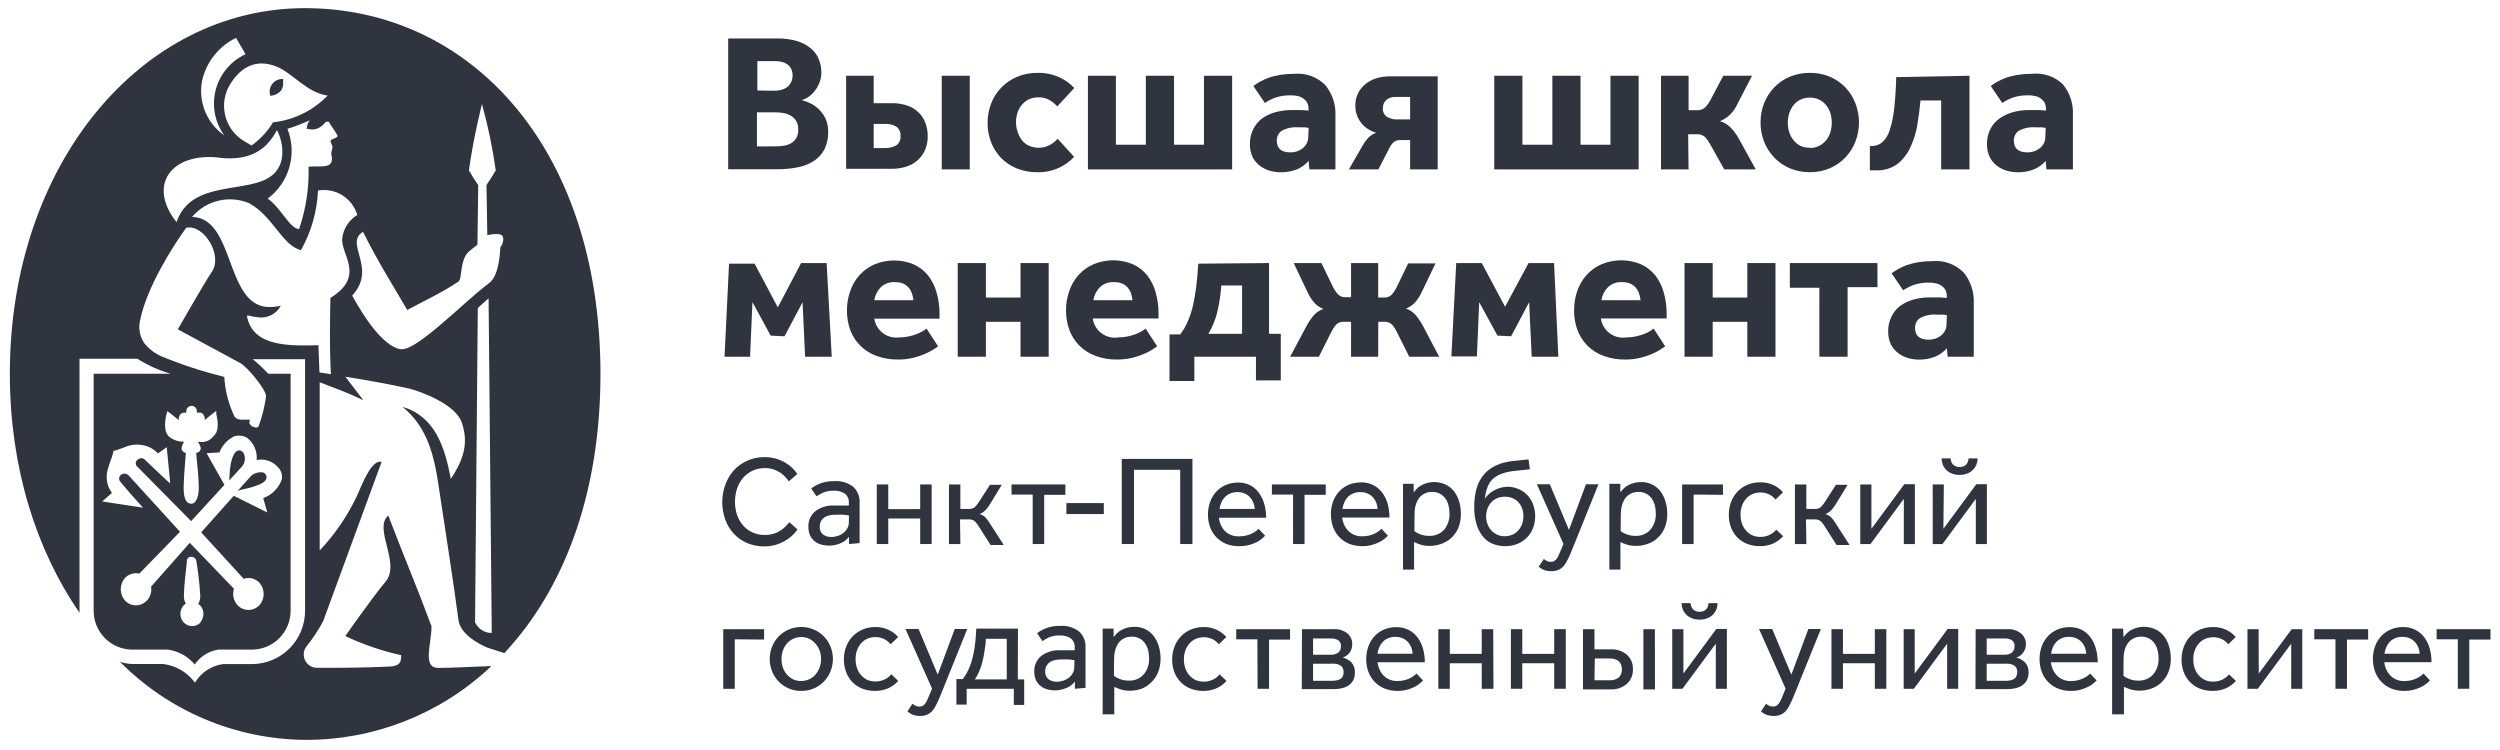 <?xml version="1.0" encoding="UTF-8"?> <svg xmlns="http://www.w3.org/2000/svg" width="210" height="63" viewBox="0 0 210 63" fill="none"> <path d="M61.168 3.23H65.277C65.863 3.217 66.447 3.296 67.007 3.466C67.43 3.599 67.821 3.815 68.158 4.103C68.442 4.348 68.66 4.66 68.794 5.011C68.927 5.355 68.995 5.722 68.994 6.091C69 6.412 68.934 6.729 68.801 7.021C68.692 7.281 68.543 7.523 68.358 7.736C68.207 7.915 68.028 8.07 67.829 8.194C67.678 8.283 67.517 8.355 67.35 8.408C67.577 8.468 67.797 8.549 68.007 8.652C68.457 8.851 68.842 9.17 69.122 9.574C69.429 10.019 69.584 10.55 69.566 11.09C69.578 11.584 69.475 12.074 69.265 12.521C69.064 12.911 68.769 13.245 68.408 13.493C68 13.762 67.543 13.95 67.064 14.044C66.476 14.164 65.877 14.221 65.277 14.216H61.168V3.23ZM65.049 7.622C65.234 7.622 65.419 7.6 65.599 7.557C65.769 7.516 65.931 7.446 66.078 7.35C66.216 7.25 66.331 7.12 66.414 6.971C66.521 6.786 66.578 6.576 66.578 6.363C66.584 6.155 66.54 5.949 66.45 5.762C66.364 5.61 66.244 5.48 66.099 5.383C65.954 5.287 65.791 5.222 65.621 5.19C65.445 5.15 65.265 5.131 65.084 5.133H63.619V7.6L65.049 7.622ZM65.199 12.292C65.395 12.29 65.591 12.276 65.785 12.249C65.997 12.225 66.203 12.162 66.392 12.063C66.583 11.962 66.745 11.814 66.864 11.634C67.002 11.401 67.067 11.132 67.05 10.861C67.061 10.611 66.999 10.362 66.871 10.146C66.758 9.965 66.6 9.815 66.414 9.71C66.226 9.603 66.02 9.53 65.806 9.495C65.606 9.46 65.403 9.441 65.199 9.438H63.584V12.299L65.199 12.292Z" fill="#30343F"></path> <path d="M73.39 6.363V8.666H74.955C75.365 8.663 75.773 8.726 76.163 8.852C76.514 8.961 76.836 9.146 77.106 9.395C77.374 9.638 77.582 9.939 77.714 10.275C77.862 10.648 77.935 11.047 77.928 11.448C77.936 11.864 77.851 12.278 77.678 12.657C77.525 12.988 77.3 13.281 77.02 13.515C76.74 13.744 76.417 13.914 76.07 14.015C75.696 14.126 75.309 14.181 74.919 14.18H71.074V6.363H73.39ZM73.39 12.435H74.326C74.665 12.453 75.002 12.374 75.298 12.206C75.416 12.117 75.509 11.999 75.569 11.864C75.629 11.729 75.654 11.581 75.641 11.434C75.656 11.283 75.632 11.131 75.572 10.992C75.512 10.854 75.418 10.732 75.298 10.64C75.002 10.472 74.665 10.393 74.326 10.411H73.39V12.435ZM79.107 6.363H81.459V14.23H79.107V6.363Z" fill="#30343F"></path> <path d="M90.225 13.179C89.868 13.556 89.444 13.863 88.975 14.087C88.392 14.353 87.757 14.483 87.117 14.466C86.535 14.472 85.957 14.365 85.416 14.151C84.925 13.956 84.48 13.662 84.108 13.286C83.741 12.911 83.454 12.466 83.264 11.977C83.058 11.454 82.953 10.895 82.957 10.332C82.956 9.765 83.06 9.202 83.264 8.673C83.457 8.172 83.751 7.716 84.129 7.336C84.507 6.951 84.96 6.647 85.459 6.442C85.996 6.222 86.572 6.113 87.152 6.12C87.777 6.106 88.397 6.231 88.968 6.484C89.449 6.698 89.881 7.007 90.24 7.393L88.81 8.938C88.635 8.743 88.433 8.575 88.21 8.437C87.912 8.254 87.566 8.164 87.217 8.179C86.938 8.174 86.662 8.233 86.409 8.351C86.185 8.463 85.988 8.621 85.83 8.816C85.665 9.011 85.541 9.237 85.466 9.481C85.386 9.731 85.345 9.991 85.344 10.254C85.346 10.518 85.386 10.781 85.466 11.033C85.543 11.29 85.664 11.532 85.823 11.748C85.975 11.952 86.173 12.117 86.402 12.227C86.686 12.359 86.996 12.422 87.309 12.412C87.622 12.402 87.928 12.319 88.203 12.17C88.443 12.033 88.66 11.859 88.846 11.655L90.225 13.179Z" fill="#30343F"></path> <path d="M91.385 14.23V6.363H93.736V12.156H96.252V6.363H98.617V12.156H101.133V6.363H103.499V14.23H91.385Z" fill="#30343F"></path> <path d="M109.989 14.23L109.925 13.515C109.654 13.828 109.313 14.072 108.931 14.23C108.502 14.395 108.047 14.477 107.588 14.473C107.296 14.472 107.005 14.433 106.723 14.359C106.422 14.281 106.138 14.148 105.887 13.966C105.622 13.777 105.403 13.533 105.243 13.25C105.067 12.89 104.982 12.492 104.993 12.092C104.985 11.668 105.078 11.249 105.265 10.869C105.431 10.52 105.676 10.214 105.979 9.975C106.321 9.728 106.703 9.544 107.109 9.431C107.574 9.303 108.055 9.24 108.538 9.245H109.36L109.917 9.288V9.124C109.921 8.947 109.879 8.772 109.796 8.616C109.715 8.475 109.603 8.355 109.467 8.265C109.326 8.166 109.165 8.097 108.995 8.065C108.813 8.024 108.625 8.005 108.438 8.008C107.994 7.995 107.551 8.06 107.13 8.201C106.82 8.316 106.525 8.467 106.251 8.652L105.279 7.221C105.462 7.088 105.653 6.967 105.851 6.856C106.081 6.73 106.32 6.62 106.566 6.527C106.877 6.427 107.194 6.348 107.516 6.291C107.923 6.228 108.334 6.197 108.745 6.198C109.222 6.158 109.702 6.224 110.15 6.391C110.599 6.558 111.005 6.822 111.34 7.164C111.926 7.89 112.223 8.807 112.176 9.739V14.23H109.989ZM109.925 10.74L109.61 10.697C109.46 10.697 109.281 10.697 109.088 10.697C108.593 10.651 108.096 10.753 107.659 10.99C107.528 11.083 107.423 11.206 107.351 11.35C107.28 11.493 107.246 11.653 107.252 11.813C107.252 12.471 107.63 12.8 108.395 12.8C108.584 12.8 108.772 12.771 108.953 12.714C109.123 12.654 109.282 12.567 109.424 12.456C109.564 12.346 109.678 12.207 109.76 12.049C109.855 11.871 109.902 11.671 109.896 11.469L109.925 10.74Z" fill="#30343F"></path> <path d="M118.45 14.23V11.763H117.664C117.462 11.751 117.261 11.806 117.093 11.92C116.913 12.08 116.772 12.278 116.678 12.499L115.785 14.23H113.305L114.455 12.235C114.602 11.976 114.779 11.735 114.984 11.52C115.162 11.354 115.375 11.229 115.606 11.155C115.374 11.088 115.153 10.99 114.948 10.861C114.737 10.737 114.548 10.578 114.391 10.389C114.224 10.191 114.092 9.966 113.998 9.724C113.894 9.45 113.843 9.159 113.848 8.866C113.841 8.502 113.922 8.141 114.084 7.815C114.239 7.515 114.456 7.252 114.72 7.042C114.993 6.829 115.303 6.669 115.635 6.57C115.983 6.467 116.344 6.414 116.707 6.413H120.766V14.23H118.45ZM118.45 8.144H117.25C116.965 8.125 116.682 8.212 116.456 8.387C116.358 8.477 116.281 8.588 116.23 8.712C116.179 8.835 116.157 8.969 116.163 9.102C116.153 9.241 116.179 9.38 116.239 9.506C116.299 9.631 116.392 9.739 116.506 9.817C116.782 9.974 117.097 10.049 117.414 10.032H118.45V8.144Z" fill="#30343F"></path> <path d="M125.518 14.23V6.363H127.883V12.156H130.399V6.363H132.764V12.156H135.28V6.363H137.646V14.23H125.518Z" fill="#30343F"></path> <path d="M141.841 14.23H139.525V6.363H141.841V9.259H142.556C142.799 9.273 143.037 9.191 143.22 9.031C143.41 8.836 143.569 8.614 143.692 8.373L144.757 6.363H147.173L145.908 8.802C145.627 9.428 145.114 9.92 144.478 10.175C144.809 10.275 145.111 10.455 145.357 10.697C145.638 10.985 145.878 11.31 146.072 11.662L147.48 14.23H144.835L143.635 12.085C143.524 11.881 143.39 11.691 143.235 11.52C143.139 11.431 143.026 11.364 142.903 11.323C142.78 11.281 142.649 11.265 142.52 11.276H141.805L141.841 14.23Z" fill="#30343F"></path> <path d="M147.887 10.282C147.882 9.727 147.984 9.176 148.187 8.659C148.381 8.166 148.67 7.717 149.038 7.336C149.407 6.95 149.852 6.645 150.345 6.442C150.88 6.222 151.454 6.112 152.032 6.12C152.603 6.114 153.17 6.223 153.697 6.442C154.19 6.647 154.635 6.951 155.005 7.336C155.37 7.717 155.657 8.167 155.848 8.659C156.258 9.705 156.258 10.867 155.848 11.913C155.655 12.404 155.369 12.853 155.005 13.236C154.633 13.62 154.189 13.927 153.697 14.137C153.17 14.358 152.604 14.47 152.032 14.466C151.453 14.471 150.88 14.36 150.345 14.137C149.853 13.928 149.408 13.622 149.038 13.236C148.672 12.854 148.383 12.404 148.187 11.913C147.983 11.394 147.882 10.84 147.887 10.282V10.282ZM152.032 12.428C152.305 12.434 152.575 12.372 152.818 12.249C153.044 12.13 153.243 11.967 153.404 11.77C153.561 11.569 153.68 11.341 153.754 11.098C153.907 10.582 153.907 10.033 153.754 9.517C153.681 9.273 153.563 9.044 153.404 8.845C153.245 8.647 153.045 8.486 152.818 8.373C152.573 8.255 152.304 8.196 152.032 8.201C151.756 8.196 151.482 8.255 151.232 8.373C151.002 8.482 150.802 8.644 150.646 8.845C150.49 9.046 150.371 9.274 150.295 9.517C150.134 10.031 150.134 10.583 150.295 11.098C150.373 11.34 150.491 11.567 150.646 11.77C150.804 11.97 151.004 12.134 151.232 12.249C151.482 12.365 151.757 12.419 152.032 12.406V12.428Z" fill="#30343F"></path> <path d="M165.437 6.363V14.23H163.057V8.437H161.321C161.264 9.095 161.178 9.767 161.063 10.454C160.959 11.104 160.767 11.737 160.492 12.335C160.244 12.891 159.869 13.381 159.398 13.765C158.874 14.146 158.237 14.338 157.59 14.309H157.34H157.068V12.27H157.183C157.517 12.277 157.844 12.165 158.105 11.956C158.396 11.682 158.611 11.337 158.726 10.954C158.919 10.372 159.046 9.77 159.105 9.159C159.191 8.444 159.255 7.529 159.284 6.477L165.437 6.363Z" fill="#30343F"></path> <path d="M171.901 14.23L171.837 13.515C171.566 13.828 171.226 14.072 170.843 14.23C170.415 14.395 169.959 14.477 169.5 14.473C169.21 14.472 168.922 14.434 168.642 14.359C168.339 14.283 168.052 14.149 167.799 13.966C167.536 13.778 167.318 13.534 167.163 13.25C166.981 12.892 166.893 12.493 166.906 12.092C166.897 11.668 166.99 11.249 167.177 10.869C167.352 10.514 167.609 10.208 167.928 9.975C168.267 9.729 168.647 9.545 169.05 9.431C169.515 9.303 169.996 9.24 170.479 9.245H171.301L171.858 9.288V9.124C171.861 8.947 171.82 8.772 171.737 8.616C171.656 8.475 171.544 8.355 171.408 8.265C171.268 8.164 171.106 8.096 170.936 8.065C170.754 8.023 170.566 8.004 170.379 8.008C169.935 7.995 169.492 8.06 169.071 8.201C168.761 8.316 168.466 8.467 168.192 8.652L167.22 7.221C167.403 7.088 167.594 6.966 167.792 6.856C168.022 6.73 168.261 6.62 168.506 6.527C168.82 6.426 169.14 6.347 169.464 6.291C169.868 6.228 170.277 6.197 170.686 6.198C171.157 6.147 171.632 6.2 172.08 6.351C172.529 6.503 172.938 6.751 173.281 7.078C173.871 7.802 174.172 8.72 174.124 9.653V14.23H171.901ZM171.837 10.74L171.522 10.697C171.372 10.697 171.194 10.697 171.001 10.697C170.506 10.652 170.009 10.755 169.571 10.99C169.441 11.083 169.335 11.206 169.264 11.35C169.193 11.493 169.158 11.652 169.164 11.813C169.164 12.471 169.543 12.8 170.315 12.8C170.501 12.799 170.687 12.77 170.865 12.714C171.035 12.654 171.194 12.567 171.337 12.456C171.478 12.346 171.595 12.207 171.68 12.049C171.769 11.869 171.813 11.67 171.808 11.469L171.837 10.74Z" fill="#30343F"></path> <path d="M64.735 28.191L63.206 25.38L63.005 29.965H60.861L61.24 22.147H63.384L65.335 25.816L67.293 22.097H69.438L69.866 29.965H67.629L67.415 25.387L65.9 28.248L64.735 28.191Z" fill="#30343F"></path> <path d="M75.54 28.341C75.812 28.344 76.083 28.315 76.348 28.255C76.572 28.208 76.791 28.143 77.005 28.062C77.179 27.997 77.347 27.916 77.506 27.819C77.619 27.754 77.726 27.68 77.827 27.597L78.799 29.092L78.406 29.357C78.179 29.5 77.939 29.625 77.692 29.729C77.374 29.869 77.044 29.979 76.705 30.058C76.284 30.157 75.852 30.205 75.419 30.201C74.805 30.208 74.195 30.104 73.618 29.893C73.12 29.715 72.666 29.431 72.289 29.061C71.911 28.69 71.618 28.242 71.431 27.747C71.234 27.214 71.137 26.649 71.145 26.081C71.14 25.528 71.232 24.979 71.416 24.457C71.582 23.961 71.847 23.504 72.195 23.113C72.543 22.727 72.97 22.419 73.446 22.212C73.971 21.991 74.535 21.878 75.104 21.878C75.674 21.878 76.237 21.991 76.762 22.212C77.225 22.425 77.633 22.741 77.956 23.134C78.287 23.559 78.53 24.045 78.671 24.565C78.841 25.152 78.926 25.762 78.921 26.374V26.768H73.439C73.513 27.253 73.775 27.69 74.168 27.984C74.561 28.279 75.054 28.407 75.54 28.341V28.341ZM76.727 25.216C76.706 25.034 76.668 24.854 76.612 24.679C76.556 24.5 76.466 24.332 76.348 24.186C76.221 24.034 76.062 23.913 75.883 23.828C75.656 23.736 75.413 23.692 75.169 23.699C74.954 23.686 74.739 23.717 74.536 23.79C74.333 23.862 74.147 23.975 73.989 24.121C73.698 24.421 73.507 24.803 73.439 25.216H76.727Z" fill="#30343F"></path> <path d="M88.089 22.097V29.965H85.724V27.032H82.815V29.965H80.449V22.097H82.815V24.994H85.724V22.097H88.089Z" fill="#30343F"></path> <path d="M93.95 28.341C94.219 28.344 94.488 28.315 94.75 28.255C94.974 28.208 95.194 28.143 95.408 28.062C95.583 27.995 95.753 27.914 95.915 27.819C96.027 27.756 96.132 27.681 96.23 27.597L97.202 29.092L96.808 29.357C96.582 29.502 96.343 29.626 96.094 29.729C95.776 29.869 95.446 29.979 95.108 30.058C94.686 30.157 94.254 30.205 93.821 30.201C93.207 30.208 92.597 30.104 92.02 29.893C91.514 29.707 91.053 29.414 90.669 29.035C90.302 28.665 90.017 28.221 89.833 27.733C89.637 27.2 89.54 26.635 89.547 26.067C89.543 25.514 89.635 24.965 89.819 24.443C89.985 23.947 90.25 23.489 90.598 23.099C90.947 22.714 91.373 22.407 91.849 22.198C92.374 21.977 92.937 21.864 93.507 21.864C94.076 21.864 94.64 21.977 95.165 22.198C95.627 22.411 96.035 22.726 96.358 23.12C96.689 23.544 96.932 24.031 97.073 24.55C97.241 25.139 97.323 25.748 97.316 26.36V26.753H91.791C91.826 27.001 91.91 27.238 92.038 27.453C92.166 27.667 92.335 27.854 92.537 28.002C92.738 28.15 92.966 28.256 93.209 28.314C93.452 28.372 93.704 28.382 93.95 28.341V28.341ZM95.129 25.216C95.108 25.034 95.07 24.854 95.015 24.679C94.958 24.5 94.868 24.332 94.75 24.186C94.626 24.031 94.467 23.909 94.286 23.828C94.059 23.736 93.816 23.692 93.571 23.699C93.356 23.686 93.141 23.717 92.938 23.79C92.736 23.862 92.55 23.975 92.392 24.121C92.101 24.421 91.909 24.803 91.841 25.216H95.129Z" fill="#30343F"></path> <path d="M106.6 22.097V28.041H107.586V31.953H105.499V29.965H100.325V32.003H98.238V28.091H99.139C99.404 27.738 99.625 27.354 99.796 26.946C99.978 26.512 100.122 26.062 100.225 25.602C100.332 25.123 100.418 24.593 100.49 24.028C100.561 23.463 100.611 22.827 100.654 22.147L106.6 22.097ZM104.335 28.041V23.978H102.591C102.536 24.777 102.412 25.569 102.219 26.346C102.059 26.941 101.819 27.511 101.504 28.041H104.335Z" fill="#30343F"></path> <path d="M115.768 29.965H113.488V27.032H112.895C112.771 27.021 112.647 27.038 112.531 27.081C112.414 27.124 112.309 27.193 112.223 27.282C112.053 27.488 111.909 27.714 111.794 27.955L110.787 29.965H108.371L109.722 27.433C109.9 27.087 110.119 26.763 110.372 26.467C110.588 26.23 110.861 26.053 111.166 25.952C110.898 25.848 110.655 25.69 110.451 25.487C110.201 25.214 109.996 24.902 109.843 24.565L108.671 22.097H111.001L111.923 24.007C112.042 24.267 112.199 24.508 112.388 24.722C112.474 24.807 112.577 24.873 112.69 24.915C112.804 24.957 112.925 24.974 113.045 24.965H113.488V22.097H115.768V24.994H116.247C116.367 25.002 116.488 24.985 116.602 24.943C116.715 24.901 116.818 24.836 116.904 24.751C117.091 24.536 117.245 24.295 117.362 24.035L118.284 22.126H120.585L119.42 24.543C119.266 24.878 119.061 25.187 118.813 25.459C118.609 25.66 118.366 25.816 118.098 25.916C118.401 26.023 118.674 26.202 118.891 26.439C119.145 26.734 119.363 27.058 119.542 27.404L120.892 29.965H118.377L117.369 27.955C117.259 27.713 117.117 27.487 116.947 27.282C116.859 27.194 116.753 27.125 116.635 27.082C116.518 27.039 116.393 27.022 116.268 27.032H115.775L115.768 29.965Z" fill="#30343F"></path> <path d="M125.782 28.191L124.253 25.38L124.06 29.936H121.916L122.323 22.097H124.467L126.426 25.766L128.398 22.097H130.542L130.9 29.965H128.663L128.448 25.387L126.933 28.248L125.782 28.191Z" fill="#30343F"></path> <path d="M136.618 28.341C136.89 28.344 137.161 28.315 137.426 28.255C137.649 28.207 137.869 28.142 138.083 28.062C138.257 27.997 138.425 27.916 138.584 27.819C138.697 27.754 138.804 27.68 138.905 27.597L139.877 29.092L139.484 29.357C139.257 29.5 139.018 29.625 138.77 29.729C138.452 29.869 138.122 29.979 137.783 30.058C137.362 30.157 136.93 30.205 136.497 30.201C135.883 30.208 135.273 30.104 134.696 29.893C134.188 29.711 133.726 29.418 133.345 29.035C132.978 28.665 132.693 28.221 132.509 27.733C132.312 27.2 132.215 26.635 132.223 26.067C132.22 25.515 132.309 24.966 132.488 24.443C132.659 23.948 132.926 23.491 133.274 23.099C133.622 22.712 134.048 22.405 134.524 22.198C135.049 21.977 135.613 21.864 136.182 21.864C136.752 21.864 137.315 21.977 137.84 22.198C138.303 22.411 138.711 22.726 139.034 23.12C139.365 23.544 139.608 24.031 139.749 24.55C139.92 25.138 140.004 25.748 139.999 26.36V26.753H134.474C134.509 26.999 134.593 27.236 134.72 27.449C134.847 27.663 135.015 27.848 135.214 27.996C135.414 28.144 135.641 28.25 135.882 28.31C136.123 28.369 136.373 28.38 136.618 28.341V28.341ZM137.805 25.216C137.784 25.034 137.746 24.854 137.69 24.679C137.634 24.5 137.544 24.332 137.426 24.186C137.298 24.033 137.136 23.91 136.954 23.828C136.728 23.735 136.484 23.691 136.24 23.699C136.026 23.687 135.812 23.718 135.61 23.791C135.409 23.863 135.224 23.976 135.068 24.121C134.777 24.421 134.585 24.803 134.517 25.216H137.805Z" fill="#30343F"></path> <path d="M149.14 22.097V29.965H146.774V27.032H143.866V29.965H141.5V22.097H143.866V24.994H146.774V22.097H149.14Z" fill="#30343F"></path> <path d="M157.707 22.097V24.121H155.198V29.965H152.826V24.171H150.346V22.097H157.707Z" fill="#30343F"></path> <path d="M163.602 29.965L163.538 29.249C163.267 29.562 162.927 29.807 162.545 29.965C162.116 30.129 161.66 30.212 161.201 30.208C160.911 30.207 160.623 30.168 160.343 30.093C160.04 30.017 159.754 29.884 159.5 29.7C159.237 29.512 159.02 29.268 158.864 28.985C158.682 28.626 158.594 28.228 158.607 27.826C158.598 27.403 158.692 26.983 158.878 26.603C159.045 26.254 159.289 25.948 159.593 25.709C159.934 25.463 160.317 25.279 160.722 25.166C161.188 25.037 161.669 24.975 162.152 24.98H162.973L163.531 25.023V24.858C163.534 24.681 163.492 24.506 163.409 24.35C163.329 24.209 163.216 24.089 163.081 24C162.94 23.9 162.779 23.832 162.609 23.799C162.426 23.758 162.239 23.739 162.051 23.742C161.608 23.729 161.165 23.794 160.744 23.935C160.434 24.05 160.139 24.202 159.865 24.386L158.893 22.956C159.076 22.823 159.267 22.701 159.464 22.591C159.694 22.464 159.933 22.354 160.179 22.262C160.49 22.161 160.808 22.082 161.13 22.026C161.536 21.963 161.947 21.932 162.359 21.933C162.836 21.893 163.315 21.959 163.764 22.126C164.212 22.293 164.618 22.556 164.953 22.898C165.541 23.624 165.841 24.54 165.796 25.473V29.965H163.602ZM163.538 26.474L163.224 26.431C163.074 26.431 162.895 26.431 162.702 26.431C162.207 26.386 161.71 26.488 161.272 26.725C161.142 26.817 161.036 26.941 160.965 27.084C160.894 27.228 160.859 27.387 160.865 27.547C160.865 28.205 161.244 28.534 162.016 28.534C162.202 28.534 162.388 28.505 162.566 28.448C162.736 28.389 162.895 28.302 163.038 28.191C163.179 28.082 163.294 27.943 163.374 27.783C163.469 27.605 163.515 27.405 163.509 27.204L163.538 26.474Z" fill="#30343F"></path> <path d="M66.991 44.469C66.887 44.63 66.764 44.779 66.626 44.912C66.446 45.091 66.244 45.247 66.026 45.377C65.771 45.535 65.497 45.66 65.211 45.749C64.883 45.852 64.54 45.903 64.196 45.899C63.706 45.903 63.22 45.808 62.767 45.62C62.342 45.443 61.96 45.177 61.645 44.841C61.33 44.5 61.087 44.098 60.93 43.661C60.578 42.708 60.578 41.66 60.93 40.707C61.09 40.264 61.332 39.856 61.645 39.505C61.96 39.159 62.345 38.883 62.774 38.697C63.224 38.497 63.711 38.395 64.204 38.397C64.547 38.393 64.889 38.441 65.218 38.54C65.495 38.62 65.76 38.738 66.005 38.89C66.217 39.014 66.412 39.165 66.584 39.341C66.73 39.485 66.861 39.643 66.977 39.813L66.262 40.435C66.167 40.303 66.064 40.176 65.955 40.056C65.83 39.919 65.689 39.798 65.533 39.698C65.357 39.584 65.167 39.492 64.968 39.427C64.737 39.354 64.496 39.318 64.254 39.319C63.888 39.315 63.527 39.393 63.196 39.548C62.892 39.694 62.623 39.901 62.403 40.156C62.183 40.423 62.016 40.728 61.909 41.057C61.681 41.769 61.681 42.534 61.909 43.246C62.021 43.567 62.191 43.865 62.41 44.126C62.626 44.378 62.894 44.58 63.196 44.719C63.519 44.866 63.87 44.939 64.225 44.934C64.506 44.938 64.786 44.897 65.054 44.812C65.429 44.678 65.767 44.458 66.04 44.168C66.14 44.047 66.233 43.947 66.305 43.868L66.991 44.469Z" fill="#30343F"></path> <path d="M71.315 45.699V45.084C71.184 45.266 71.016 45.417 70.822 45.527C70.46 45.726 70.055 45.831 69.642 45.835C69.432 45.837 69.223 45.81 69.02 45.756C68.82 45.703 68.631 45.614 68.463 45.492C68.294 45.358 68.155 45.189 68.056 44.998C67.95 44.762 67.898 44.505 67.906 44.247C67.896 44.004 67.941 43.763 68.037 43.54C68.134 43.317 68.279 43.119 68.463 42.96C68.936 42.597 69.527 42.422 70.121 42.466H70.493H70.843H71.129H71.3V42.28C71.317 42.128 71.296 41.974 71.238 41.831C71.181 41.689 71.089 41.563 70.972 41.465C70.693 41.286 70.365 41.201 70.035 41.222C69.732 41.208 69.429 41.262 69.149 41.379C68.954 41.466 68.767 41.571 68.592 41.694L68.141 41.036C68.358 40.865 68.599 40.727 68.856 40.628C69.252 40.473 69.675 40.4 70.1 40.414C70.661 40.377 71.217 40.544 71.665 40.886C71.85 41.055 71.995 41.264 72.089 41.496C72.183 41.729 72.224 41.98 72.208 42.23V45.17C72.208 45.349 72.208 45.499 72.208 45.62L71.315 45.699ZM71.315 43.296L70.886 43.239C70.669 43.228 70.452 43.228 70.236 43.239C69.994 43.229 69.752 43.261 69.521 43.332C69.365 43.382 69.223 43.467 69.106 43.582C69.014 43.671 68.945 43.782 68.906 43.904C68.873 44.01 68.856 44.121 68.856 44.233C68.846 44.356 68.865 44.48 68.912 44.595C68.96 44.709 69.034 44.81 69.128 44.891C69.335 45.041 69.587 45.117 69.842 45.105C70.037 45.105 70.231 45.071 70.414 45.005C70.582 44.946 70.739 44.858 70.879 44.748C71.005 44.64 71.109 44.509 71.186 44.361C71.261 44.221 71.301 44.063 71.3 43.904L71.315 43.296Z" fill="#30343F"></path> <path d="M78.26 45.699H77.295V43.553H74.615V45.699H73.65V40.693H74.615V42.767H77.295V40.693H78.26V45.699Z" fill="#30343F"></path> <path d="M80.671 45.699H79.713V40.693H80.671V42.752H81.385C81.562 42.762 81.737 42.709 81.878 42.602C82.016 42.468 82.136 42.316 82.236 42.152L83.158 40.721H84.151L83.136 42.388C83.031 42.565 82.903 42.728 82.757 42.874C82.627 43.012 82.465 43.118 82.286 43.181C82.452 43.228 82.606 43.311 82.736 43.425C82.882 43.57 83.01 43.733 83.115 43.911L84.316 45.778H83.208L82.157 44.126C82.076 43.991 81.975 43.871 81.857 43.768C81.713 43.662 81.534 43.613 81.357 43.632H80.642L80.671 45.699Z" fill="#30343F"></path> <path d="M86.746 41.544H84.967V40.693H89.491V41.565H87.711V45.699H86.746V41.544Z" fill="#30343F"></path> <path d="M89.576 42.259H92.721V43.181H89.576V42.259Z" fill="#30343F"></path> <path d="M100.166 38.547V45.699H99.136V39.462H95.256V45.699H94.227V38.547H100.166Z" fill="#30343F"></path> <path d="M104.149 45.048C104.33 45.049 104.51 45.028 104.685 44.984C104.842 44.947 104.995 44.894 105.142 44.826C105.265 44.768 105.382 44.699 105.493 44.619C105.575 44.559 105.651 44.492 105.721 44.419L106.272 44.998C106.069 45.221 105.826 45.406 105.557 45.542C105.355 45.641 105.145 45.72 104.928 45.778C104.669 45.846 104.402 45.88 104.135 45.878C103.757 45.892 103.381 45.831 103.027 45.699C102.713 45.575 102.429 45.387 102.191 45.148C101.957 44.906 101.775 44.619 101.655 44.304C101.529 43.956 101.466 43.588 101.469 43.217C101.467 42.851 101.529 42.488 101.655 42.144C101.769 41.83 101.944 41.541 102.169 41.293C102.393 41.056 102.663 40.866 102.963 40.735C103.289 40.602 103.639 40.534 103.992 40.535C104.364 40.526 104.733 40.613 105.064 40.785C105.349 40.947 105.594 41.172 105.778 41.444C105.98 41.729 106.128 42.049 106.214 42.388C106.309 42.747 106.357 43.117 106.357 43.489H102.391C102.432 43.913 102.613 44.31 102.905 44.619C103.07 44.775 103.266 44.894 103.481 44.968C103.695 45.042 103.923 45.069 104.149 45.048ZM105.4 42.752C105.385 42.566 105.345 42.383 105.278 42.209C105.211 42.042 105.114 41.89 104.992 41.758C104.865 41.629 104.715 41.524 104.549 41.451C104.356 41.374 104.15 41.335 103.942 41.336C103.73 41.332 103.521 41.374 103.327 41.458C103.16 41.529 103.009 41.634 102.884 41.765C102.76 41.897 102.66 42.049 102.591 42.216C102.519 42.388 102.469 42.568 102.441 42.752H105.4Z" fill="#30343F"></path> <path d="M108.617 41.544H106.838V40.693H111.362V41.565H109.582V45.699H108.617V41.544Z" fill="#30343F"></path> <path d="M114.463 45.048C114.646 45.05 114.828 45.028 115.006 44.984C115.163 44.947 115.317 44.894 115.463 44.827C115.585 44.77 115.7 44.7 115.807 44.619C115.892 44.561 115.971 44.494 116.042 44.419L116.586 44.998C116.499 45.09 116.406 45.176 116.307 45.256C116.167 45.366 116.016 45.462 115.857 45.542C115.655 45.641 115.445 45.72 115.228 45.778C114.969 45.846 114.702 45.88 114.434 45.878C114.063 45.883 113.694 45.818 113.348 45.685C113.036 45.562 112.753 45.374 112.519 45.134C112.285 44.892 112.103 44.605 111.983 44.29C111.857 43.942 111.794 43.574 111.797 43.203C111.792 42.838 111.853 42.474 111.976 42.13C112.09 41.816 112.265 41.526 112.49 41.279C112.716 41.04 112.988 40.85 113.291 40.721C113.615 40.588 113.962 40.52 114.313 40.521C114.669 40.508 115.023 40.584 115.343 40.743C115.662 40.902 115.937 41.138 116.142 41.429C116.344 41.715 116.492 42.035 116.578 42.373C116.671 42.733 116.716 43.103 116.714 43.475H112.748C112.788 43.9 112.972 44.299 113.269 44.605C113.427 44.758 113.614 44.876 113.82 44.952C114.025 45.029 114.244 45.061 114.463 45.048V45.048ZM115.721 42.752C115.707 42.566 115.666 42.383 115.599 42.209C115.532 42.042 115.435 41.89 115.313 41.758C115.187 41.629 115.036 41.524 114.87 41.451C114.677 41.374 114.471 41.335 114.263 41.336C114.052 41.332 113.842 41.374 113.648 41.458C113.479 41.529 113.326 41.633 113.198 41.765C113.076 41.897 112.979 42.05 112.912 42.216C112.84 42.388 112.79 42.568 112.762 42.752H115.721Z" fill="#30343F"></path> <path d="M117.854 47.844V41.157C117.854 40.993 117.854 40.821 117.854 40.642H118.747V41.358C118.821 41.261 118.899 41.167 118.983 41.079C119.086 40.97 119.204 40.876 119.333 40.8C119.487 40.706 119.653 40.634 119.826 40.585C120.364 40.426 120.942 40.472 121.448 40.714C121.728 40.852 121.973 41.053 122.163 41.3C122.349 41.558 122.489 41.846 122.578 42.151C122.671 42.477 122.716 42.814 122.713 43.153C122.724 43.567 122.649 43.978 122.492 44.361C122.354 44.68 122.149 44.966 121.891 45.198C121.65 45.419 121.365 45.587 121.055 45.692C120.752 45.799 120.433 45.855 120.112 45.856C119.851 45.86 119.591 45.827 119.34 45.756C119.15 45.693 118.964 45.619 118.783 45.534V47.844H117.854ZM118.811 44.612C118.955 44.726 119.117 44.815 119.29 44.877C119.536 44.973 119.798 45.019 120.062 45.012C120.292 45.021 120.522 44.981 120.735 44.893C120.949 44.805 121.141 44.673 121.298 44.505C121.619 44.119 121.783 43.626 121.756 43.124C121.755 42.9 121.729 42.677 121.677 42.459C121.625 42.255 121.538 42.061 121.42 41.887C121.302 41.719 121.148 41.58 120.97 41.479C120.764 41.368 120.532 41.314 120.298 41.322C120.048 41.314 119.8 41.376 119.583 41.501C119.398 41.61 119.241 41.762 119.126 41.944C119.018 42.124 118.938 42.319 118.89 42.523C118.849 42.714 118.827 42.908 118.825 43.103L118.811 44.612Z" fill="#30343F"></path> <path d="M126.609 40.886C126.934 40.882 127.255 40.948 127.553 41.079C127.837 41.195 128.092 41.37 128.303 41.594C128.511 41.821 128.673 42.085 128.782 42.373C129.016 43.011 129.016 43.71 128.782 44.347C128.667 44.649 128.492 44.924 128.267 45.156C128.037 45.382 127.765 45.562 127.467 45.685C127.137 45.817 126.785 45.882 126.43 45.878C126.117 45.877 125.806 45.826 125.509 45.728C125.193 45.622 124.908 45.44 124.679 45.198C124.408 44.904 124.201 44.555 124.072 44.176C123.899 43.652 123.819 43.103 123.836 42.552C123.836 40.221 124.937 38.943 127.138 38.719L128.396 38.59L128.51 39.419L127.238 39.555C126.867 39.587 126.502 39.666 126.152 39.791C125.876 39.887 125.621 40.035 125.401 40.228C125.194 40.426 125.038 40.672 124.944 40.943C124.827 41.245 124.757 41.564 124.737 41.887C124.936 41.579 125.215 41.332 125.544 41.172C125.873 40.997 126.237 40.899 126.609 40.886V40.886ZM126.402 45.041C126.623 45.044 126.842 45 127.045 44.912C127.233 44.83 127.401 44.708 127.538 44.555C127.675 44.397 127.782 44.215 127.853 44.018C127.931 43.805 127.97 43.58 127.967 43.353C127.969 43.134 127.932 42.916 127.86 42.709C127.795 42.518 127.69 42.343 127.553 42.194C127.416 42.044 127.248 41.927 127.059 41.851C126.852 41.763 126.628 41.719 126.402 41.722C126.178 41.719 125.957 41.763 125.752 41.851C125.563 41.934 125.395 42.056 125.258 42.209C125.12 42.36 125.013 42.538 124.944 42.731C124.796 43.142 124.796 43.593 124.944 44.004C125.011 44.202 125.118 44.385 125.258 44.54C125.393 44.697 125.562 44.822 125.752 44.905C125.946 44.997 126.158 45.043 126.373 45.041H126.402Z" fill="#30343F"></path> <path d="M129.684 46.951C129.76 47.017 129.844 47.075 129.934 47.122C130.036 47.172 130.149 47.196 130.263 47.194C130.364 47.197 130.465 47.175 130.556 47.129C130.641 47.071 130.716 46.999 130.777 46.915C130.852 46.796 130.916 46.672 130.97 46.543L131.199 46.007L131.327 45.685L129.098 40.678H130.184L131.792 44.512L133.221 40.678H134.272L132.014 46.278C131.899 46.557 131.792 46.807 131.692 46.993C131.603 47.188 131.49 47.37 131.356 47.537C131.236 47.677 131.087 47.789 130.92 47.866C130.726 47.949 130.516 47.988 130.305 47.98C130.099 47.984 129.893 47.95 129.698 47.88C129.533 47.813 129.381 47.719 129.248 47.601L129.684 46.951Z" fill="#30343F"></path> <path d="M135.186 47.845V41.157C135.186 40.993 135.186 40.821 135.186 40.642H136.107V41.358C136.181 41.261 136.26 41.168 136.343 41.079C136.446 40.97 136.564 40.876 136.694 40.8C137.038 40.598 137.43 40.492 137.83 40.492C138.153 40.483 138.474 40.551 138.765 40.692C139.056 40.833 139.309 41.041 139.502 41.3C139.686 41.559 139.824 41.847 139.91 42.152C140.005 42.477 140.053 42.814 140.053 43.153C140.061 43.567 139.983 43.979 139.824 44.362C139.689 44.68 139.486 44.966 139.231 45.198C138.989 45.419 138.704 45.587 138.394 45.692C138.089 45.8 137.768 45.856 137.444 45.856C137.186 45.861 136.928 45.827 136.679 45.756C136.487 45.693 136.299 45.619 136.115 45.535V47.845H135.186ZM136.136 44.612C136.283 44.726 136.447 44.815 136.622 44.877C136.868 44.973 137.13 45.019 137.394 45.012C137.623 45.022 137.852 44.981 138.064 44.894C138.277 44.806 138.467 44.673 138.623 44.505C138.947 44.12 139.113 43.627 139.088 43.124C139.087 42.9 139.061 42.677 139.009 42.459C138.957 42.255 138.87 42.061 138.752 41.887C138.634 41.719 138.48 41.58 138.302 41.479C138.096 41.368 137.864 41.314 137.63 41.322C137.38 41.314 137.132 41.376 136.915 41.501C136.73 41.61 136.573 41.762 136.458 41.944C136.35 42.124 136.271 42.319 136.222 42.523C136.179 42.714 136.155 42.908 136.15 43.103L136.136 44.612Z" fill="#30343F"></path> <path d="M142.264 41.544V45.699H141.299V40.693H144.729V41.565L142.264 41.544Z" fill="#30343F"></path> <path d="M149.786 45.041C149.554 45.296 149.275 45.502 148.964 45.649C148.609 45.806 148.223 45.885 147.835 45.878C147.461 45.883 147.089 45.815 146.741 45.678C146.43 45.556 146.15 45.368 145.919 45.127C145.69 44.887 145.512 44.602 145.398 44.29C145.275 43.953 145.214 43.597 145.219 43.239C145.216 42.87 145.281 42.504 145.412 42.159C145.534 41.839 145.716 41.545 145.948 41.293C146.187 41.05 146.471 40.856 146.784 40.721C147.124 40.582 147.489 40.511 147.856 40.514C148.233 40.506 148.606 40.582 148.95 40.736C149.263 40.882 149.543 41.091 149.772 41.351L149.143 41.959C148.993 41.775 148.805 41.626 148.592 41.522C148.368 41.421 148.124 41.368 147.878 41.368C147.631 41.368 147.388 41.421 147.163 41.522C146.96 41.617 146.782 41.756 146.641 41.93C146.496 42.099 146.386 42.296 146.32 42.509C146.238 42.739 146.199 42.981 146.205 43.224C146.202 43.467 146.238 43.709 146.312 43.94C146.381 44.156 146.49 44.358 146.634 44.533C146.778 44.706 146.956 44.847 147.156 44.948C147.379 45.053 147.624 45.104 147.87 45.098C148.135 45.103 148.396 45.047 148.635 44.934C148.857 44.831 149.053 44.68 149.207 44.49L149.786 45.041Z" fill="#30343F"></path> <path d="M151.733 45.699H150.775V40.693H151.733V42.752H152.448C152.625 42.762 152.799 42.709 152.941 42.602C153.078 42.468 153.198 42.316 153.298 42.152L154.22 40.721H155.199L154.184 42.388C154.076 42.563 153.949 42.726 153.806 42.874C153.674 43.011 153.512 43.116 153.334 43.181C153.5 43.228 153.654 43.311 153.784 43.425C153.93 43.57 154.058 43.733 154.163 43.911L155.364 45.778H154.27L153.22 44.126C153.137 43.993 153.036 43.873 152.919 43.768C152.776 43.662 152.597 43.613 152.419 43.632H151.704L151.733 45.699Z" fill="#30343F"></path> <path d="M157.198 44.419L159.964 40.671H160.85V45.699H159.921V41.908L157.119 45.699H156.262V40.693H157.198V44.419Z" fill="#30343F"></path> <path d="M163.246 44.419L166.012 40.671H166.898V45.699H165.969V41.908L163.168 45.699H162.346V40.693H163.282L163.246 44.419ZM164.604 39.892C164.379 39.895 164.155 39.854 163.947 39.77C163.769 39.703 163.608 39.598 163.475 39.462C163.35 39.336 163.253 39.185 163.189 39.019C163.127 38.855 163.095 38.68 163.096 38.504H163.854C163.853 38.688 163.919 38.866 164.039 39.005C164.112 39.081 164.2 39.14 164.297 39.178C164.395 39.217 164.5 39.233 164.604 39.226C164.71 39.234 164.816 39.218 164.915 39.18C165.014 39.142 165.103 39.082 165.176 39.005C165.294 38.865 165.357 38.687 165.355 38.504H166.119C166.118 38.68 166.084 38.855 166.019 39.019C165.956 39.185 165.858 39.336 165.733 39.462C165.6 39.598 165.439 39.703 165.262 39.77C165.053 39.854 164.829 39.895 164.604 39.892V39.892Z" fill="#30343F"></path> <path d="M61.719 53.702V57.857H60.754V52.851H64.184V53.724L61.719 53.702Z" fill="#30343F"></path> <path d="M67.292 58.036C66.928 58.041 66.567 57.967 66.234 57.822C65.921 57.684 65.637 57.488 65.398 57.242C65.165 56.995 64.981 56.707 64.855 56.391C64.588 55.726 64.588 54.983 64.855 54.317C64.981 54.002 65.165 53.713 65.398 53.466C65.637 53.221 65.921 53.024 66.234 52.887C66.573 52.74 66.937 52.665 67.306 52.665C67.675 52.665 68.04 52.74 68.378 52.887C68.692 53.024 68.975 53.221 69.214 53.466C69.452 53.711 69.639 54 69.764 54.317C70.032 54.983 70.032 55.726 69.764 56.391C69.639 56.708 69.452 56.998 69.214 57.242C68.975 57.488 68.692 57.684 68.378 57.822C68.036 57.972 67.665 58.045 67.292 58.036V58.036ZM67.292 57.199C67.539 57.206 67.785 57.152 68.006 57.042C68.208 56.943 68.386 56.802 68.528 56.627C68.672 56.453 68.783 56.255 68.857 56.041C69.009 55.598 69.009 55.117 68.857 54.675C68.707 54.243 68.401 53.884 67.999 53.666C67.783 53.563 67.546 53.509 67.306 53.509C67.066 53.509 66.829 53.563 66.613 53.666C66.409 53.763 66.229 53.902 66.084 54.074C65.94 54.251 65.829 54.452 65.755 54.668C65.681 54.899 65.644 55.14 65.648 55.383C65.648 55.611 65.684 55.838 65.755 56.055C65.828 56.273 65.942 56.474 66.091 56.649C66.237 56.819 66.414 56.96 66.613 57.063C66.825 57.162 67.058 57.209 67.292 57.199V57.199Z" fill="#30343F"></path> <path d="M75.452 57.199C75.222 57.456 74.942 57.663 74.63 57.807C74.275 57.965 73.889 58.044 73.501 58.036C73.129 58.043 72.759 57.975 72.414 57.836C72.101 57.715 71.818 57.527 71.585 57.285C71.36 57.043 71.185 56.759 71.071 56.449C70.945 56.112 70.882 55.756 70.885 55.397C70.882 55.028 70.947 54.662 71.078 54.317C71.199 53.995 71.384 53.701 71.621 53.452C71.858 53.206 72.142 53.011 72.457 52.88C72.795 52.74 73.157 52.669 73.522 52.672C73.884 52.662 74.244 52.732 74.576 52.877C74.909 53.021 75.205 53.237 75.445 53.509L74.808 54.117C74.656 53.926 74.462 53.773 74.242 53.669C74.021 53.565 73.78 53.513 73.536 53.516C73.29 53.512 73.046 53.563 72.822 53.666C72.62 53.763 72.442 53.902 72.3 54.074C72.16 54.247 72.051 54.443 71.978 54.653C71.902 54.884 71.866 55.126 71.871 55.368C71.868 55.611 71.904 55.853 71.978 56.084C72.046 56.3 72.156 56.502 72.3 56.677C72.443 56.848 72.618 56.989 72.814 57.092C73.038 57.196 73.283 57.248 73.529 57.242C73.793 57.248 74.055 57.192 74.294 57.078C74.519 56.978 74.717 56.826 74.873 56.634L75.452 57.199Z" fill="#30343F"></path> <path d="M76.647 59.109C76.723 59.176 76.807 59.234 76.897 59.281C76.999 59.33 77.112 59.355 77.225 59.352C77.327 59.355 77.428 59.333 77.519 59.288C77.604 59.23 77.679 59.157 77.74 59.073C77.815 58.955 77.879 58.831 77.933 58.701L78.162 58.165L78.29 57.843L76.061 52.837H77.161L78.769 56.67L80.199 52.837H81.249L78.991 58.437C78.876 58.716 78.769 58.966 78.669 59.152C78.58 59.346 78.467 59.529 78.333 59.696C78.213 59.835 78.065 59.947 77.897 60.025C77.703 60.108 77.493 60.147 77.283 60.139C77.076 60.142 76.87 60.109 76.675 60.039C76.511 59.972 76.358 59.877 76.225 59.76L76.647 59.109Z" fill="#30343F"></path> <path d="M85.496 57.071H86.032V59.216H85.16V57.857H81.201V59.188H80.336V57.042H80.872C81.065 56.786 81.23 56.51 81.365 56.219C81.506 55.914 81.616 55.595 81.694 55.268C81.786 54.899 81.855 54.524 81.901 54.145C81.951 53.738 81.987 53.287 82.008 52.801H85.51L85.496 57.071ZM84.567 53.659H82.809C82.809 54.067 82.737 54.439 82.687 54.768C82.645 55.074 82.583 55.378 82.501 55.676C82.433 55.933 82.344 56.184 82.237 56.427C82.14 56.652 82.023 56.867 81.887 57.071H84.567V53.659Z" fill="#30343F"></path> <path d="M90.289 57.857V57.242C90.159 57.424 89.991 57.576 89.796 57.686C89.434 57.884 89.029 57.99 88.617 57.993C88.409 57.996 88.203 57.969 88.002 57.915C87.8 57.865 87.611 57.775 87.445 57.65C87.272 57.518 87.13 57.35 87.03 57.157C86.924 56.921 86.873 56.664 86.88 56.406C86.871 56.163 86.916 55.921 87.012 55.698C87.109 55.475 87.254 55.277 87.438 55.118C87.911 54.756 88.501 54.58 89.096 54.625H89.467H89.825H90.103H90.275V54.439C90.292 54.286 90.27 54.132 90.213 53.99C90.156 53.847 90.064 53.722 89.946 53.623C89.668 53.445 89.34 53.359 89.01 53.38C88.707 53.366 88.404 53.42 88.124 53.538C87.928 53.624 87.742 53.73 87.566 53.852L87.116 53.194C87.332 53.023 87.573 52.886 87.831 52.787C88.226 52.631 88.65 52.558 89.074 52.572C89.636 52.535 90.192 52.703 90.639 53.044C90.825 53.213 90.969 53.422 91.063 53.655C91.157 53.887 91.198 54.138 91.183 54.389V57.328C91.183 57.507 91.183 57.657 91.183 57.779L90.289 57.857ZM90.254 55.454C90.182 55.454 90.039 55.419 89.825 55.397C89.608 55.386 89.391 55.386 89.174 55.397C88.933 55.388 88.691 55.419 88.46 55.49C88.304 55.54 88.162 55.626 88.045 55.74C87.956 55.832 87.887 55.941 87.845 56.062C87.811 56.169 87.795 56.28 87.795 56.391C87.786 56.514 87.806 56.638 87.853 56.752C87.9 56.867 87.973 56.968 88.067 57.049C88.274 57.199 88.526 57.274 88.781 57.264C88.976 57.264 89.17 57.23 89.353 57.164C89.521 57.104 89.678 57.017 89.817 56.906C89.944 56.798 90.048 56.667 90.125 56.52C90.2 56.379 90.24 56.222 90.239 56.062L90.254 55.454Z" fill="#30343F"></path> <path d="M92.621 60.003V53.316C92.621 53.151 92.621 52.98 92.621 52.801H93.543V53.516C93.617 53.419 93.695 53.326 93.779 53.237C93.882 53.128 94 53.034 94.129 52.958C94.474 52.756 94.866 52.65 95.265 52.651C95.588 52.641 95.909 52.71 96.2 52.851C96.491 52.991 96.744 53.2 96.938 53.459C97.121 53.717 97.259 54.005 97.345 54.31C97.441 54.635 97.489 54.972 97.488 55.311C97.496 55.726 97.418 56.137 97.259 56.52C97.124 56.839 96.922 57.124 96.666 57.357C96.44 57.574 96.173 57.745 95.88 57.858C95.575 57.966 95.253 58.021 94.93 58.022C94.671 58.026 94.413 57.992 94.165 57.922C93.973 57.858 93.784 57.784 93.6 57.7V60.003H92.621ZM93.572 56.77C93.718 56.884 93.882 56.974 94.058 57.035C94.303 57.131 94.566 57.177 94.829 57.171C95.059 57.18 95.288 57.14 95.5 57.052C95.712 56.964 95.903 56.832 96.059 56.663C96.382 56.278 96.549 55.785 96.523 55.283C96.523 55.059 96.496 54.836 96.445 54.618C96.393 54.413 96.306 54.22 96.187 54.045C96.07 53.877 95.916 53.738 95.737 53.638C95.531 53.526 95.299 53.472 95.065 53.48C94.815 53.472 94.568 53.534 94.351 53.659C94.165 53.769 94.008 53.921 93.893 54.103C93.786 54.283 93.706 54.478 93.657 54.682C93.614 54.872 93.59 55.066 93.586 55.261L93.572 56.77Z" fill="#30343F"></path> <path d="M103.028 57.199C102.798 57.456 102.518 57.663 102.206 57.807C101.851 57.965 101.466 58.044 101.077 58.036C100.705 58.043 100.336 57.975 99.991 57.836C99.677 57.715 99.395 57.527 99.162 57.285C98.934 57.044 98.757 56.759 98.64 56.449C98.517 56.112 98.457 55.755 98.461 55.397C98.458 55.028 98.524 54.662 98.654 54.317C98.776 53.995 98.96 53.701 99.197 53.452C99.434 53.206 99.719 53.011 100.033 52.88C100.371 52.74 100.733 52.669 101.098 52.672C101.475 52.665 101.848 52.74 102.192 52.894C102.505 53.04 102.785 53.249 103.014 53.509L102.385 54.117C102.235 53.933 102.047 53.785 101.834 53.681C101.61 53.579 101.366 53.527 101.12 53.527C100.873 53.527 100.63 53.579 100.405 53.681C100.204 53.777 100.026 53.916 99.883 54.088C99.743 54.261 99.634 54.457 99.562 54.668C99.484 54.898 99.445 55.14 99.448 55.383C99.444 55.626 99.48 55.867 99.555 56.098C99.623 56.315 99.732 56.516 99.876 56.692C100.022 56.862 100.199 57.003 100.398 57.106C100.622 57.211 100.866 57.262 101.113 57.257C101.377 57.263 101.639 57.206 101.877 57.092C102.1 56.992 102.296 56.84 102.449 56.649L103.028 57.199Z" fill="#30343F"></path> <path d="M105.621 53.702H103.842V52.851H108.366V53.724H106.6V57.857H105.636L105.621 53.702Z" fill="#30343F"></path> <path d="M109.364 52.851H112.001C112.431 52.818 112.857 52.949 113.195 53.216C113.323 53.328 113.424 53.467 113.492 53.622C113.56 53.778 113.593 53.947 113.588 54.117C113.595 54.374 113.514 54.627 113.359 54.832C113.217 55.024 113.016 55.164 112.787 55.233C113.056 55.299 113.302 55.435 113.502 55.626C113.611 55.742 113.694 55.88 113.747 56.03C113.8 56.18 113.821 56.34 113.809 56.499C113.817 56.719 113.771 56.938 113.673 57.135C113.581 57.305 113.452 57.452 113.295 57.564C113.126 57.679 112.937 57.762 112.737 57.807C112.519 57.859 112.296 57.886 112.073 57.886H109.35L109.364 52.851ZM110.3 54.997H111.787C112.007 55.007 112.225 54.947 112.408 54.825C112.487 54.76 112.548 54.678 112.588 54.585C112.628 54.491 112.644 54.39 112.637 54.289C112.648 54.191 112.632 54.093 112.592 54.004C112.551 53.914 112.488 53.837 112.408 53.781C112.242 53.676 112.048 53.624 111.851 53.631H110.3V54.997ZM110.3 57.185H111.958C112.071 57.184 112.184 57.172 112.294 57.149C112.395 57.13 112.491 57.094 112.58 57.042C112.666 56.987 112.738 56.91 112.787 56.82C112.84 56.706 112.865 56.581 112.859 56.456C112.864 56.326 112.835 56.198 112.773 56.084C112.716 55.987 112.631 55.91 112.53 55.862C112.41 55.801 112.278 55.765 112.144 55.755C111.98 55.743 111.815 55.743 111.651 55.755H110.3V57.185Z" fill="#30343F"></path> <path d="M117.413 57.206C117.594 57.208 117.774 57.186 117.949 57.142C118.107 57.105 118.26 57.052 118.407 56.985C118.529 56.926 118.647 56.857 118.757 56.777C118.839 56.718 118.916 56.651 118.986 56.577L119.536 57.157C119.333 57.38 119.091 57.564 118.821 57.7C118.62 57.799 118.409 57.878 118.192 57.936C117.933 58.005 117.667 58.038 117.399 58.036C117.03 58.042 116.664 57.977 116.32 57.843C116.006 57.719 115.722 57.531 115.484 57.292C115.25 57.05 115.068 56.763 114.948 56.448C114.822 56.1 114.759 55.732 114.762 55.361C114.76 54.995 114.822 54.632 114.948 54.288C115.062 53.974 115.237 53.685 115.462 53.437C115.686 53.2 115.956 53.01 116.256 52.88C116.582 52.746 116.932 52.678 117.285 52.679C117.657 52.671 118.026 52.757 118.357 52.93C118.655 53.087 118.912 53.312 119.107 53.588C119.309 53.873 119.457 54.193 119.543 54.532C119.638 54.891 119.686 55.261 119.686 55.633H115.719C115.76 56.057 115.942 56.454 116.234 56.763C116.39 56.913 116.575 57.03 116.778 57.106C116.981 57.183 117.197 57.217 117.413 57.206V57.206ZM118.664 54.911C118.65 54.725 118.609 54.542 118.542 54.367C118.476 54.201 118.379 54.048 118.257 53.917C118.13 53.787 117.979 53.682 117.814 53.609C117.62 53.532 117.414 53.493 117.206 53.495C116.995 53.491 116.785 53.532 116.591 53.616C116.424 53.687 116.273 53.792 116.148 53.924C116.024 54.055 115.925 54.208 115.855 54.374C115.784 54.546 115.733 54.727 115.705 54.911H118.664Z" fill="#30343F"></path> <path d="M125.451 57.857H124.465V55.712H121.785V57.857H120.82V52.851H121.785V54.925H124.465V52.851H125.43L125.451 57.857Z" fill="#30343F"></path> <path d="M131.524 57.857H130.552V55.712H127.872V57.857H126.914V52.851H127.872V54.925H130.552V52.851H131.524V57.857Z" fill="#30343F"></path> <path d="M133.936 52.851V54.546H135.308C135.799 54.521 136.281 54.681 136.658 54.997C136.828 55.149 136.961 55.337 137.049 55.547C137.137 55.758 137.177 55.985 137.166 56.212C137.177 56.444 137.137 56.675 137.048 56.889C136.959 57.103 136.824 57.295 136.651 57.45C136.268 57.77 135.778 57.934 135.279 57.907H132.971V52.851H133.936ZM133.936 57.142H135.186C135.471 57.165 135.754 57.081 135.98 56.906C136.066 56.819 136.134 56.715 136.179 56.601C136.223 56.486 136.243 56.364 136.237 56.241C136.237 55.619 135.887 55.311 135.186 55.311H133.964L133.936 57.142ZM139.017 57.907H138.045V52.851H139.01L139.017 57.907Z" fill="#30343F"></path> <path d="M141.405 56.577L144.171 52.83H145.057V57.857H144.128V54.067L141.326 57.857H140.469V52.851H141.405V56.577ZM142.763 52.05C142.538 52.053 142.314 52.012 142.105 51.928C141.929 51.858 141.769 51.754 141.634 51.621C141.511 51.493 141.414 51.342 141.348 51.177C141.285 51.013 141.254 50.838 141.255 50.662H142.012C142.012 50.846 142.078 51.024 142.198 51.163C142.27 51.239 142.358 51.298 142.456 51.337C142.553 51.375 142.658 51.392 142.763 51.385C142.869 51.393 142.975 51.377 143.074 51.338C143.173 51.3 143.262 51.24 143.335 51.163C143.453 51.023 143.516 50.845 143.513 50.662H144.278C144.275 50.838 144.244 51.012 144.185 51.177C144.116 51.341 144.02 51.491 143.899 51.621C143.764 51.754 143.604 51.858 143.428 51.928C143.216 52.012 142.99 52.053 142.763 52.05V52.05Z" fill="#30343F"></path> <path d="M148.351 59.109C148.425 59.176 148.506 59.234 148.594 59.281C148.698 59.331 148.814 59.356 148.93 59.352C149.029 59.355 149.127 59.333 149.216 59.288C149.303 59.232 149.378 59.159 149.437 59.073C149.517 58.957 149.584 58.832 149.637 58.701L149.859 58.165L149.988 57.843L147.758 52.837H148.866L150.474 56.67L151.903 52.837H152.954L150.688 58.437C150.574 58.716 150.466 58.966 150.366 59.152C150.28 59.348 150.167 59.531 150.031 59.696C149.912 59.837 149.763 59.949 149.595 60.025C149.403 60.107 149.195 60.146 148.987 60.139C148.778 60.142 148.57 60.108 148.372 60.039C148.208 59.972 148.056 59.877 147.922 59.76L148.351 59.109Z" fill="#30343F"></path> <path d="M158.451 57.857H157.487V55.712H154.807V57.857H153.842V52.851H154.807V54.925H157.487V52.851H158.451V57.857Z" fill="#30343F"></path> <path d="M160.837 56.577L163.603 52.83H164.489V57.857H163.56V54.067L160.766 57.857H159.908V52.851H160.837V56.577Z" fill="#30343F"></path> <path d="M165.954 52.851H168.591C169.018 52.818 169.442 52.948 169.777 53.216C169.906 53.327 170.009 53.466 170.078 53.622C170.147 53.777 170.181 53.947 170.178 54.117C170.182 54.375 170.099 54.627 169.942 54.832C169.799 55.024 169.599 55.164 169.37 55.233C169.638 55.299 169.885 55.434 170.085 55.626C170.195 55.742 170.279 55.879 170.334 56.029C170.388 56.179 170.41 56.339 170.399 56.498C170.405 56.719 170.356 56.938 170.256 57.135C170.164 57.305 170.034 57.451 169.877 57.564C169.708 57.679 169.519 57.762 169.32 57.807C169.105 57.859 168.884 57.885 168.662 57.886H165.939L165.954 52.851ZM166.883 54.997H168.377C168.595 55.008 168.81 54.947 168.991 54.825C169.069 54.76 169.131 54.678 169.17 54.584C169.21 54.491 169.227 54.39 169.22 54.289C169.231 54.192 169.216 54.094 169.178 54.005C169.139 53.916 169.077 53.838 168.998 53.781C168.832 53.676 168.637 53.624 168.441 53.631H166.883V54.997ZM166.883 57.185H168.548C168.659 57.184 168.769 57.172 168.877 57.149C168.98 57.13 169.079 57.094 169.17 57.042C169.254 56.986 169.323 56.91 169.37 56.82C169.426 56.707 169.453 56.582 169.449 56.456C169.454 56.326 169.425 56.198 169.363 56.084C169.303 55.987 169.216 55.91 169.113 55.862C168.992 55.801 168.861 55.765 168.727 55.755C168.563 55.743 168.398 55.743 168.234 55.755H166.883V57.185Z" fill="#30343F"></path> <path d="M173.995 57.207C174.178 57.208 174.361 57.186 174.539 57.142C174.693 57.104 174.844 57.051 174.989 56.985C175.112 56.928 175.23 56.858 175.339 56.778C175.423 56.72 175.499 56.653 175.568 56.577L176.118 57.157C176.031 57.249 175.938 57.335 175.839 57.414C175.698 57.526 175.545 57.622 175.382 57.7C175.181 57.801 174.97 57.88 174.753 57.936C174.494 58.005 174.227 58.038 173.96 58.036C173.591 58.042 173.224 57.977 172.88 57.843C172.568 57.72 172.286 57.533 172.051 57.292C171.813 57.054 171.63 56.766 171.515 56.449C171.384 56.101 171.318 55.733 171.322 55.361C171.32 54.996 171.383 54.632 171.508 54.289C171.623 53.974 171.797 53.685 172.023 53.438C172.248 53.198 172.521 53.008 172.823 52.88C173.147 52.745 173.495 52.677 173.845 52.679C174.22 52.672 174.591 52.758 174.924 52.93C175.207 53.096 175.451 53.32 175.639 53.588C175.836 53.875 175.981 54.194 176.068 54.532C176.162 54.891 176.21 55.261 176.211 55.633H172.28C172.32 56.058 172.504 56.457 172.802 56.763C172.959 56.916 173.146 57.035 173.352 57.111C173.557 57.188 173.777 57.22 173.995 57.207V57.207ZM175.246 54.911C175.235 54.724 175.194 54.541 175.125 54.367C175.06 54.199 174.963 54.046 174.839 53.917C174.714 53.785 174.563 53.68 174.396 53.609C174.203 53.532 173.996 53.493 173.788 53.495C173.577 53.491 173.367 53.533 173.173 53.616C173.008 53.69 172.857 53.794 172.73 53.924C172.606 54.055 172.507 54.208 172.437 54.374C172.366 54.546 172.315 54.727 172.287 54.911H175.246Z" fill="#30343F"></path> <path d="M177.418 60.003V53.316C177.418 53.151 177.418 52.98 177.418 52.801H178.34L178.376 53.516C178.449 53.419 178.528 53.326 178.611 53.237C178.713 53.13 178.829 53.036 178.955 52.958C179.11 52.867 179.275 52.795 179.448 52.744C179.988 52.585 180.568 52.631 181.077 52.872C181.359 53.008 181.604 53.209 181.792 53.459C181.981 53.715 182.121 54.003 182.206 54.31C182.302 54.635 182.35 54.972 182.349 55.311C182.358 55.726 182.28 56.137 182.121 56.52C181.989 56.83 181.794 57.109 181.548 57.338C181.302 57.567 181.01 57.742 180.691 57.85C180.386 57.957 180.064 58.013 179.741 58.015C179.482 58.02 179.225 57.986 178.976 57.915C178.783 57.852 178.595 57.778 178.411 57.693V60.003H177.418ZM178.369 56.77C178.515 56.884 178.679 56.973 178.854 57.035C179.1 57.131 179.363 57.177 179.626 57.171C179.856 57.18 180.084 57.14 180.297 57.052C180.509 56.964 180.7 56.832 180.856 56.663C181.179 56.278 181.345 55.785 181.32 55.283C181.321 55.058 181.292 54.834 181.234 54.617C181.189 54.411 181.101 54.217 180.977 54.045C180.863 53.874 180.708 53.734 180.527 53.638C180.324 53.526 180.094 53.471 179.862 53.48C179.612 53.472 179.364 53.534 179.148 53.659C178.961 53.767 178.803 53.919 178.69 54.103C178.577 54.279 178.497 54.476 178.454 54.682C178.408 54.871 178.384 55.066 178.383 55.261L178.369 56.77Z" fill="#30343F"></path> <path d="M187.817 57.199C187.586 57.454 187.306 57.661 186.995 57.807C186.64 57.965 186.255 58.043 185.866 58.036C185.492 58.042 185.12 57.974 184.773 57.836C184.462 57.715 184.181 57.527 183.951 57.285C183.721 57.045 183.543 56.761 183.429 56.449C183.306 56.112 183.246 55.755 183.25 55.397C183.247 55.028 183.313 54.662 183.443 54.317C183.565 53.997 183.747 53.703 183.979 53.452C184.218 53.209 184.502 53.014 184.815 52.88C185.156 52.74 185.52 52.67 185.887 52.672C186.264 52.665 186.637 52.74 186.981 52.894C187.294 53.04 187.574 53.249 187.803 53.509L187.174 54.117C187.024 53.933 186.836 53.785 186.624 53.681C186.399 53.579 186.155 53.527 185.909 53.527C185.662 53.527 185.419 53.579 185.194 53.681C184.992 53.775 184.813 53.914 184.672 54.088C184.527 54.258 184.418 54.455 184.351 54.668C184.269 54.897 184.23 55.139 184.237 55.383C184.233 55.626 184.269 55.867 184.344 56.098C184.412 56.315 184.521 56.516 184.665 56.692C184.809 56.864 184.987 57.005 185.187 57.106C185.41 57.211 185.655 57.263 185.902 57.257C186.166 57.262 186.428 57.205 186.666 57.092C186.888 56.99 187.084 56.838 187.238 56.649L187.817 57.199Z" fill="#30343F"></path> <path d="M189.738 56.577L192.503 52.851H193.39V57.857H192.461V54.067L189.659 57.857H188.787V52.851H189.723L189.738 56.577Z" fill="#30343F"></path> <path d="M196.18 53.702H194.4V52.851H198.924V53.724H197.145V57.857H196.18V53.702Z" fill="#30343F"></path> <path d="M201.995 57.207C202.178 57.209 202.361 57.187 202.538 57.142C202.696 57.105 202.849 57.052 202.996 56.985C203.119 56.926 203.236 56.857 203.346 56.778C203.428 56.718 203.505 56.651 203.575 56.577L204.118 57.157C204.031 57.249 203.938 57.335 203.839 57.414C203.699 57.525 203.548 57.621 203.389 57.7C203.188 57.799 202.977 57.879 202.76 57.936C202.501 58.005 202.234 58.038 201.967 58.036C201.596 58.042 201.227 57.976 200.88 57.843C200.569 57.719 200.287 57.531 200.051 57.292C199.813 57.044 199.628 56.75 199.508 56.427C199.382 56.079 199.319 55.711 199.322 55.34C199.322 54.979 199.385 54.621 199.508 54.282C199.622 53.967 199.797 53.678 200.023 53.43C200.249 53.193 200.522 53.003 200.823 52.873C201.147 52.739 201.495 52.671 201.845 52.672C202.22 52.663 202.591 52.75 202.924 52.923C203.223 53.08 203.48 53.305 203.675 53.581C203.877 53.866 204.024 54.186 204.111 54.525C204.203 54.884 204.249 55.255 204.247 55.626H200.28C200.323 56.05 200.507 56.448 200.802 56.756C200.958 56.91 201.146 57.03 201.351 57.107C201.557 57.185 201.776 57.219 201.995 57.207ZM203.253 54.911C203.239 54.725 203.198 54.542 203.132 54.367C203.065 54.201 202.968 54.048 202.846 53.917C202.719 53.787 202.569 53.683 202.403 53.609C202.209 53.532 202.003 53.493 201.795 53.495C201.584 53.491 201.374 53.532 201.181 53.616C201.011 53.687 200.858 53.792 200.73 53.924C200.608 54.055 200.511 54.208 200.444 54.374C200.373 54.547 200.322 54.727 200.294 54.911H203.253Z" fill="#30343F"></path> <path d="M206.455 53.702H204.676V52.851H209.2V53.724H207.42V57.857H206.455V53.702Z" fill="#30343F"></path> <path d="M21.088 39.977L19.98 41.215L20.502 41.086C20.964 40.989 21.416 40.85 21.853 40.671C22.21 40.499 22.446 40.285 22.382 39.999C22.362 39.917 22.319 39.843 22.258 39.784C22.197 39.726 22.121 39.686 22.039 39.67C21.977 39.662 21.915 39.662 21.853 39.67C21.738 39.674 21.625 39.696 21.517 39.734C21.358 39.784 21.212 39.867 21.088 39.977V39.977Z" fill="#30343F"></path> <path d="M22.794 8.036C23.103 8.003 23.389 7.855 23.595 7.622C23.698 7.479 23.762 7.311 23.78 7.135C23.791 7.019 23.791 6.901 23.78 6.785C23.78 6.785 23.78 6.749 23.78 6.735C23.78 6.72 23.78 6.635 23.78 6.635C23.604 6.624 23.427 6.657 23.267 6.732C23.106 6.806 22.967 6.92 22.861 7.062C22.756 7.204 22.687 7.37 22.662 7.545C22.636 7.72 22.655 7.899 22.715 8.065L22.794 8.036Z" fill="#30343F"></path> <path d="M20.482 38.103C20.452 38.031 20.403 37.967 20.34 37.919C20.277 37.871 20.203 37.841 20.125 37.832H20.053C19.964 37.844 19.882 37.884 19.817 37.946C19.381 38.347 19.274 39.562 19.26 40.349L19.381 40.221L20.332 39.184C20.456 39.036 20.536 38.856 20.563 38.665C20.589 38.474 20.561 38.279 20.482 38.103V38.103Z" fill="#30343F"></path> <path d="M25.611 0.684C11.911 0.684 0.826 13.744 0.826 31.395C0.826 39.262 3.035 46.185 6.679 51.478C6.679 51.413 6.679 51.349 6.679 51.285V30.136H11.546C12.412 30.689 13.353 31.113 14.341 31.395H7.866V51.306C7.866 51.734 7.95 52.158 8.114 52.554C8.278 52.95 8.518 53.309 8.82 53.612C9.123 53.915 9.482 54.155 9.878 54.319C10.273 54.483 10.697 54.568 11.125 54.568H14.105C14.88 54.675 15.598 55.035 16.149 55.59V55.59C16.228 55.669 16.306 55.748 16.378 55.833V55.783L16.521 55.605C16.977 55.043 17.627 54.673 18.343 54.568H21.116C21.55 54.572 21.981 54.49 22.383 54.326C22.784 54.162 23.149 53.92 23.456 53.612C23.763 53.305 24.006 52.94 24.17 52.538C24.334 52.136 24.416 51.705 24.411 51.27V31.395H22.531C22.128 30.956 21.694 30.547 21.23 30.172H25.626V51.306C25.626 52.494 25.154 53.632 24.315 54.472C23.476 55.312 22.338 55.783 21.152 55.783H18.558H18.736C18.251 55.849 17.788 56.024 17.379 56.294C16.971 56.564 16.629 56.922 16.378 57.343C16.062 56.91 15.66 56.548 15.197 56.279C14.735 56.009 14.222 55.838 13.691 55.776H11.118C10.896 55.773 10.675 55.744 10.46 55.69V55.69H10.41L10.053 55.569C14.164 59.728 19.751 62.094 25.597 62.149C31.349 62.186 36.899 60.024 41.113 56.105L41.27 55.948C39.912 56.005 37.74 56.105 36.825 56.105C35.453 56.105 36.246 54.153 36.246 52.601C34.945 49.096 34.102 47.194 32.615 43.303C31.329 44.404 33.687 47.315 32.387 48.86C31.193 50.291 29.006 53.43 29.006 53.43C30.507 54.138 32.082 54.678 33.702 55.039C33.702 55.626 33.58 55.955 32.722 55.991C30.185 56.098 29.042 56.098 26.605 56.098C26.403 56.093 26.206 56.033 26.036 55.925C25.865 55.816 25.727 55.664 25.635 55.484C25.544 55.304 25.503 55.103 25.516 54.901C25.529 54.699 25.597 54.505 25.711 54.339C26.253 53.669 26.732 52.951 27.141 52.193L32.058 38.79C31.229 38.59 30.485 40.507 29.985 41.651C29.191 43.336 28.135 44.883 26.855 46.235V32.11C28.484 32.747 29.049 32.918 30.521 33.619L29.013 31.645C31.229 32.003 32.751 32.282 34.438 32.654C35.288 32.89 38.268 33.92 38.797 35.514C39.326 37.109 39.055 38.425 37.868 40.235C37.375 37.567 36.546 34.978 33.816 34.177C35.596 35.65 36.353 37.567 36.796 40.507C37.382 44.369 38.147 49.289 38.511 52.086C38.669 53.294 40.255 54.11 40.941 54.403L42.371 54.861L42.943 54.217C47.566 48.932 50.44 41.165 50.44 31.388C50.411 12.156 39.305 0.684 25.611 0.684ZM27.691 10.368C27.92 10.711 28.184 11.083 28.334 11.355C28.484 11.627 27.72 11.634 27.77 11.87C27.82 12.106 27.934 12.235 27.934 12.385C27.934 12.535 27.777 12.742 27.841 13.029C28.127 14.266 26.941 13.901 25.919 14.001C25.97 15.78 25.701 17.553 25.125 19.236C24.361 19.236 23.603 17.463 22.488 16.683C23.369 16.025 24.009 15.095 24.309 14.036C24.609 12.977 24.552 11.849 24.146 10.826C24.78 10.62 25.403 10.382 26.012 10.111C25.974 10.16 25.941 10.213 25.912 10.268C25.823 10.441 25.772 10.631 25.762 10.826H25.869C26.16 10.912 26.472 10.889 26.748 10.761C26.958 10.654 27.144 10.503 27.291 10.318C27.315 10.287 27.346 10.261 27.381 10.244C27.416 10.227 27.455 10.218 27.495 10.218C27.534 10.218 27.573 10.227 27.608 10.244C27.643 10.261 27.674 10.287 27.698 10.318L27.691 10.368ZM23.239 5.598C24.582 6.141 25.79 7.8 27.527 8.029L27.462 8.087C26.249 9.317 24.648 10.09 22.931 10.275C22.471 11.041 21.858 11.703 21.13 12.22V12.22L20.509 11.856C20.105 11.616 19.754 11.296 19.478 10.915C19.202 10.535 19.007 10.102 18.904 9.643C18.8 9.185 18.792 8.71 18.879 8.248C18.966 7.786 19.146 7.346 19.408 6.957C20.401 5.433 21.724 4.983 23.239 5.598ZM16.971 6.813C17.14 6.03 17.485 5.296 17.981 4.666C18.476 4.037 19.108 3.529 19.83 3.18L19.908 3.316L20.623 4.553C20.012 4.835 19.47 5.25 19.038 5.766C18.605 6.282 18.293 6.888 18.122 7.539C17.951 8.191 17.926 8.872 18.05 9.534C18.174 10.197 18.442 10.823 18.836 11.369C18.12 10.87 17.563 10.175 17.232 9.367C16.901 8.559 16.81 7.672 16.971 6.813V6.813ZM18.4 13.25C21.209 13.572 22.481 12.399 23.26 10.933C23.467 11.198 24.361 13.458 22.896 14.695C20.937 16.361 16.092 14.981 14.827 18.657C12.347 15.532 14.405 12.8 18.386 13.236L18.4 13.25ZM14.005 34.756L14.055 34.535L14.169 34.62L14.248 34.678C14.527 34.878 14.777 35.093 15.013 35.293C15.009 35.25 15.009 35.207 15.013 35.164C15.019 35.027 15.072 34.896 15.163 34.792C15.204 34.749 15.255 34.716 15.31 34.694C15.365 34.672 15.425 34.661 15.484 34.663V34.663C15.539 34.656 15.594 34.656 15.649 34.663C15.645 34.649 15.645 34.635 15.649 34.62C15.645 34.59 15.645 34.558 15.649 34.528C15.652 34.409 15.703 34.297 15.788 34.216C15.874 34.134 15.988 34.089 16.106 34.091V34.091C16.219 34.095 16.326 34.141 16.405 34.221C16.485 34.301 16.531 34.408 16.535 34.52C16.542 34.565 16.542 34.611 16.535 34.656H16.664H16.749C16.805 34.655 16.86 34.665 16.912 34.686C16.964 34.707 17.01 34.738 17.049 34.778C17.163 34.919 17.22 35.098 17.207 35.279L17.328 35.178C17.528 35.007 17.743 34.828 17.971 34.663L18.164 34.52V34.585V34.742C18.386 35.7 18.314 36.316 17.95 36.616C17.821 36.8 17.642 36.945 17.435 37.033C17.228 37.122 17 37.151 16.778 37.117H16.613C16.74 37.269 16.826 37.451 16.864 37.646C16.864 37.796 16.785 37.975 16.478 38.053C16.578 39.019 16.699 40.328 16.699 40.971C16.699 41.615 16.514 42.109 16.285 42.252C16.226 42.293 16.156 42.316 16.085 42.316C15.649 42.316 15.427 41.88 15.427 41.007C15.427 40.335 15.527 39.012 15.613 38.046C15.32 37.961 15.248 37.789 15.248 37.646C15.28 37.451 15.353 37.266 15.463 37.102C14.984 37.119 14.516 36.953 14.155 36.637C13.848 36.308 13.769 35.686 13.991 34.742L14.005 34.756ZM16.864 52.279L16.814 52.322C16.632 52.494 16.392 52.591 16.142 52.593V52.593C16.008 52.593 15.875 52.564 15.752 52.51C15.629 52.456 15.519 52.377 15.427 52.279C15.25 52.083 15.152 51.828 15.152 51.564C15.152 51.299 15.25 51.044 15.427 50.848C15.482 50.793 15.541 50.742 15.606 50.698C15.489 50.492 15.434 50.256 15.449 50.019C15.449 49.304 15.634 47.752 15.692 47.237V47.087C15.7 47.017 15.728 46.951 15.772 46.897C15.816 46.842 15.875 46.801 15.942 46.779C15.982 46.772 16.023 46.772 16.063 46.779C16.159 46.771 16.254 46.798 16.331 46.855C16.408 46.911 16.463 46.993 16.485 47.087C16.65 48.057 16.762 49.036 16.821 50.019C16.834 50.269 16.774 50.517 16.649 50.734C16.722 50.778 16.79 50.831 16.849 50.891C17.008 51.086 17.093 51.331 17.089 51.582C17.085 51.833 16.993 52.075 16.828 52.264L16.864 52.279ZM23.367 39.262C23.499 39.4 23.594 39.568 23.645 39.751C23.696 39.934 23.701 40.128 23.66 40.313C23.526 40.664 23.318 40.983 23.05 41.246C22.783 41.511 22.462 41.714 22.109 41.844L22.417 42.917L22.453 43.046L19.672 41.665H19.622L16.899 44.719L20.473 48.624C20.601 48.578 20.737 48.554 20.873 48.553V48.553C21.046 48.553 21.217 48.589 21.375 48.658C21.534 48.727 21.677 48.827 21.795 48.953C22.022 49.214 22.147 49.548 22.147 49.894C22.147 50.239 22.022 50.574 21.795 50.834V50.834C21.677 50.96 21.534 51.06 21.375 51.129C21.217 51.198 21.046 51.234 20.873 51.235V51.235C20.7 51.235 20.529 51.2 20.37 51.131C20.212 51.062 20.069 50.961 19.951 50.834C19.786 50.65 19.672 50.426 19.619 50.184C19.566 49.942 19.577 49.69 19.651 49.454L15.985 45.642L15.942 45.599L12.69 49.275C12.726 49.484 12.713 49.699 12.653 49.903C12.592 50.106 12.485 50.293 12.34 50.448C12.29 50.501 12.235 50.549 12.175 50.591C11.958 50.757 11.692 50.847 11.418 50.848V50.848C11.246 50.848 11.076 50.812 10.919 50.743C10.762 50.674 10.62 50.574 10.503 50.448C10.27 50.186 10.141 49.847 10.141 49.497C10.141 49.146 10.27 48.807 10.503 48.545C10.625 48.412 10.777 48.309 10.946 48.245C11.095 48.18 11.255 48.146 11.418 48.145V48.145C11.517 48.146 11.615 48.158 11.711 48.181L11.797 48.088L15.12 44.669L10.832 39.963C10.783 39.903 10.72 39.856 10.649 39.825C10.579 39.794 10.502 39.78 10.424 39.784C10.334 39.792 10.248 39.825 10.174 39.877C10.128 39.911 10.089 39.953 10.061 40.003C10.032 40.053 10.015 40.108 10.009 40.165C10.004 40.221 10.011 40.279 10.029 40.333C10.048 40.387 10.078 40.437 10.117 40.478C10.653 41.122 11.161 41.708 11.768 42.373L11.932 42.559L12.011 42.645L8.588 42.123L9.402 41.408C9.167 41.089 9.019 40.713 8.974 40.319C8.929 39.925 8.988 39.526 9.145 39.162V39.112C9.181 38.976 9.238 38.84 9.288 38.697C9.388 38.454 9.467 38.203 9.524 37.946V37.86H9.617C9.845 37.797 10.069 37.721 10.289 37.632L10.717 37.467C10.847 37.428 10.978 37.397 11.111 37.374C11.366 37.335 11.627 37.335 11.882 37.374C12.414 37.443 12.905 37.696 13.269 38.089L13.369 38.018L14.012 37.56V37.624L14.284 40.421V40.614L14.005 40.349C14.005 40.349 12.661 39.098 12.147 38.597C12.109 38.56 12.064 38.531 12.015 38.511C11.966 38.492 11.914 38.482 11.861 38.483C11.758 38.492 11.661 38.532 11.582 38.597C11.539 38.624 11.501 38.659 11.471 38.701C11.442 38.743 11.421 38.791 11.41 38.841C11.4 38.891 11.399 38.943 11.409 38.993C11.419 39.043 11.439 39.091 11.468 39.133L16.056 43.775L16.149 43.675L18.851 40.728L17.35 38.061H17.485L18.436 38.003C18.552 37.696 18.728 37.415 18.954 37.177C19.18 36.939 19.451 36.748 19.751 36.616H19.837C20.154 36.553 20.483 36.612 20.759 36.78C21.039 36.997 21.259 37.281 21.399 37.607C21.539 37.932 21.594 38.288 21.559 38.64C21.889 38.575 22.229 38.599 22.547 38.708C22.864 38.817 23.147 39.008 23.367 39.262V39.262ZM22.345 33.319C22.23 34.156 22.027 34.978 21.738 35.772C21.726 35.809 21.703 35.841 21.672 35.865C21.642 35.89 21.605 35.904 21.566 35.908C21.471 35.914 21.376 35.899 21.287 35.864C21.198 35.83 21.118 35.776 21.052 35.708C20.887 35.536 20.966 35.536 20.987 35.25H20.559H20.273C19.794 35.214 19.694 35.05 19.558 34.678C19.143 33.722 18.901 32.7 18.843 31.66C17.058 31.22 15.306 30.648 13.605 29.95C13.089 29.738 12.63 29.41 12.261 28.992L12.154 28.87L12.111 28.813C11.919 28.524 11.79 28.197 11.735 27.854C11.679 27.511 11.698 27.16 11.789 26.825C12.325 24.179 14.491 20.703 15.649 19.129C17.121 18.822 18.743 21.432 17.793 22.834C17.157 23.785 15.541 26.617 14.934 27.662L20.123 30.465C20.837 30.83 22.395 32.825 22.345 33.283V33.319ZM27.755 25.058C27.648 29.5 27.798 31.431 27.798 31.431C27.205 31.331 26.834 31.288 26.834 31.288L26.748 28.999C24.303 29.056 21.188 29.149 20.737 26.51H20.873C21.108 26.572 21.346 26.615 21.588 26.639C21.98 26.715 22.386 26.662 22.746 26.49C23.106 26.317 23.402 26.034 23.589 25.68V25.68C23.198 25.774 22.796 25.807 22.395 25.781C18.922 25.466 19.701 18.292 16.135 18.221C16.707 17.543 17.481 17.066 18.344 16.859C19.206 16.652 20.113 16.726 20.93 17.07C22.903 18.157 23.66 20.495 25.154 20.974L25.283 21.01C26.146 19.477 26.636 17.762 26.712 16.004C27.418 15.881 28.145 16.023 28.753 16.401C29.362 16.78 29.811 17.369 30.014 18.056C29.677 18.259 29.389 18.534 29.171 18.862C28.953 19.19 28.812 19.562 28.756 19.952C28.527 21.303 30.793 23.163 27.755 25.023V25.058ZM39.905 52.336L40.134 25.874L41.041 25.058V25.101L41.306 53.051V53.166C41.016 53.169 40.732 53.09 40.486 52.936C40.24 52.783 40.044 52.562 39.919 52.3L39.905 52.336ZM42.278 20.059C42.279 20.319 42.191 20.572 42.028 20.774C41.978 21.632 41.863 23.263 41.013 23.835C38.919 25.416 35.102 29.378 33.745 29.335H33.594C32.165 29.006 30.643 26.768 29.585 24.829C31.729 22.505 28.87 20.452 30.493 19.473C31.743 22.004 33.266 24.4 34.209 26.038C35.638 25.266 37.003 24.651 38.497 23.664C38.855 23.435 38.597 21.811 39.391 21.132C39.591 20.96 39.848 20.746 40.105 20.552L40.169 15.646V15.546C39.887 15.149 39.627 14.735 39.391 14.309C39.741 11.684 40.484 8.737 40.484 8.737C40.992 10.567 41.379 12.428 41.642 14.309C41.642 14.309 41.249 14.981 40.863 15.546L40.934 19.759C40.934 19.759 42.264 19.415 42.264 20.002L42.278 20.059Z" fill="#30343F"></path> </svg> 